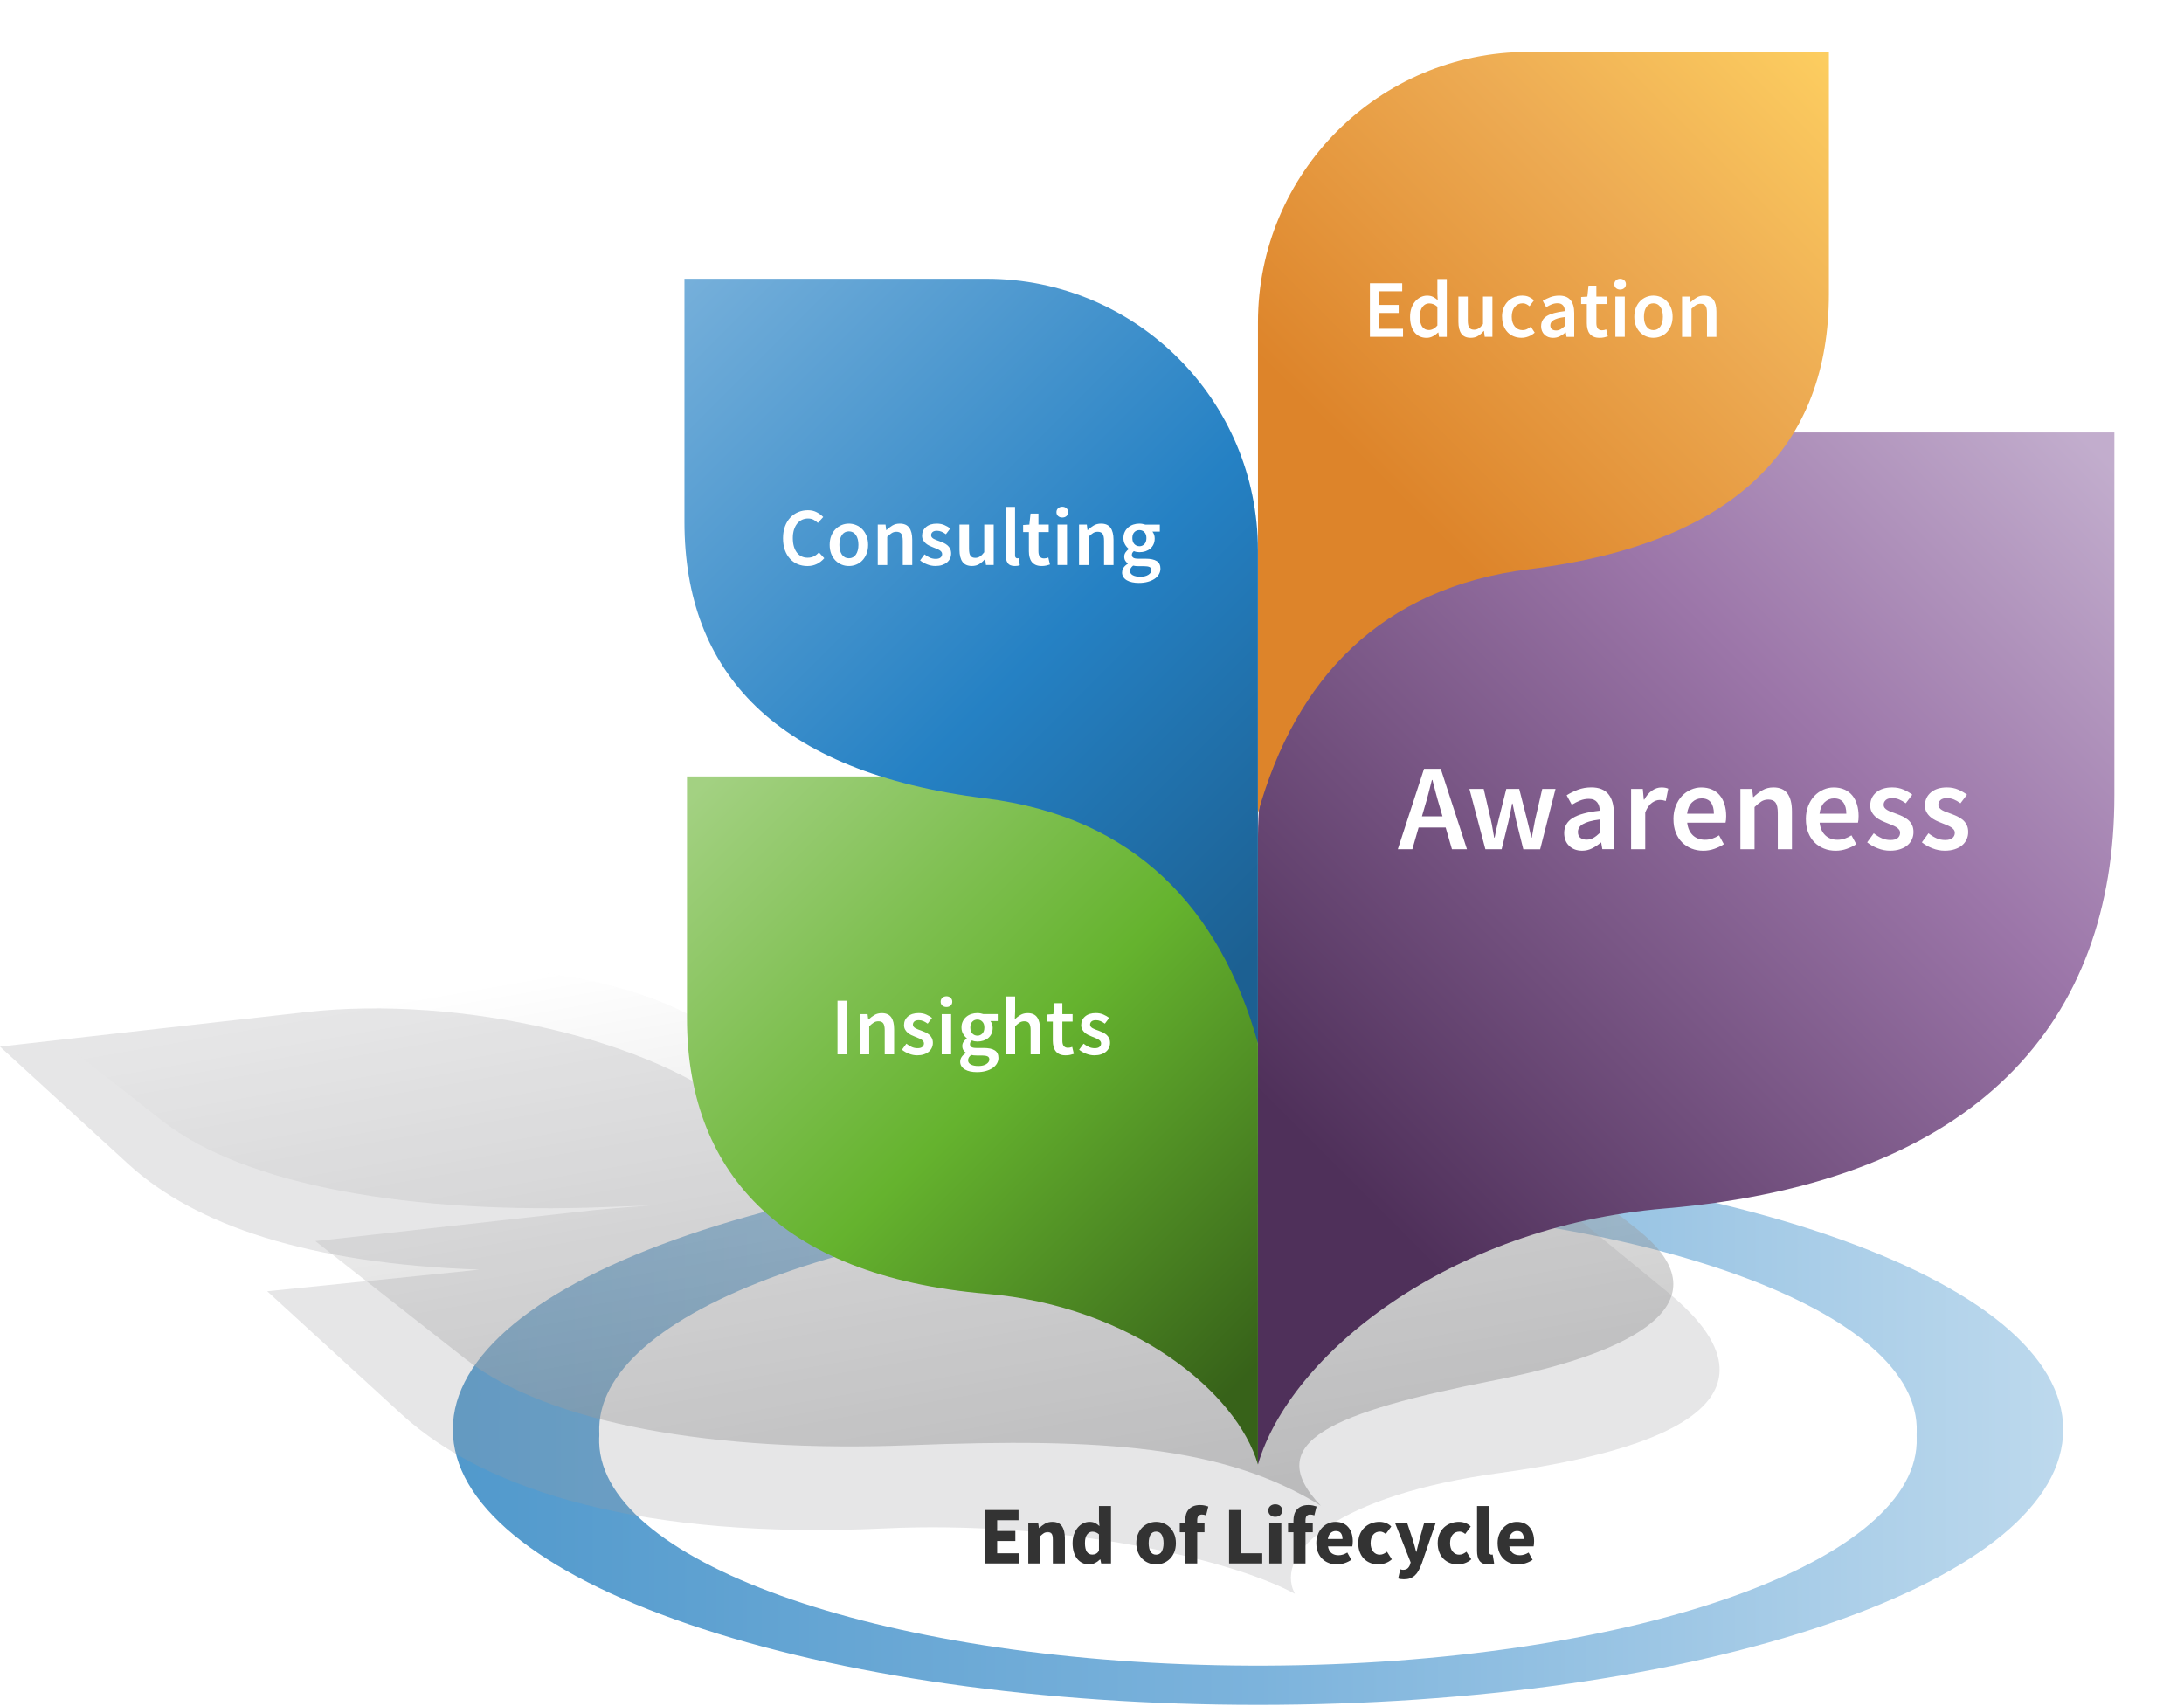 <svg width="800" height="625" viewBox="0 0 800 625" fill="none" xmlns="http://www.w3.org/2000/svg">
<g id="04-end-of-lifecycle-coliquio-solutions-framework-800x625" clip-path="url(#clip0_2_798)">
<rect width="800" height="625" fill="white"/>
<g id="Group">
<g id="cycle">
<path id="Vector" d="M460.79 441.11C461.05 441.11 461.31 441.11 461.57 441.11H461.67C461.89 441.11 462.11 441.11 462.33 441.11H462.54C462.73 441.11 462.92 441.11 463.12 441.11H463.22C526.29 441.32 585.51 449.76 630.4 464.93L630.46 464.95C630.61 465 630.76 465.05 630.92 465.1C631.26 465.22 631.6 465.33 631.94 465.45C632.09 465.5 632.24 465.55 632.39 465.61L632.45 465.63C676.65 480.92 701.29 501.09 702.08 522.57C702.08 522.65 702.08 522.73 702.08 522.82V522.85C702.08 522.91 702.08 522.98 702.08 523.04V523.12C702.08 523.2 702.08 523.27 702.08 523.35V523.38C702.08 523.47 702.08 523.56 702.08 523.65C702.08 523.74 702.08 523.83 702.08 523.92V523.95C702.08 524.03 702.08 524.1 702.08 524.18V524.26C702.08 524.32 702.08 524.39 702.08 524.45V524.48C702.08 524.56 702.08 524.64 702.08 524.72C701.28 546.37 676.26 566.68 631.42 582.02C586.58 597.36 527.21 605.91 463.92 606.19C463.68 606.19 463.45 606.19 463.21 606.19H463.13C462.95 606.19 462.75 606.19 462.57 606.19H462.34C462.12 606.19 461.9 606.19 461.68 606.19H461.58C461.32 606.19 461.06 606.19 460.8 606.19C460.54 606.19 460.28 606.19 460.02 606.19H459.92C459.7 606.19 459.48 606.19 459.26 606.19H459.03C458.85 606.19 458.65 606.19 458.47 606.19H458.39C458.15 606.19 457.92 606.19 457.68 606.19H457.67C394.38 605.92 335 597.36 290.16 582.02C245.16 566.63 220.12 546.22 219.5 524.49V524.46C219.5 524.39 219.5 524.33 219.5 524.26V524.19C219.5 524.11 219.5 524.04 219.5 523.96V523.93C219.5 523.84 219.5 523.75 219.5 523.66C219.5 523.57 219.5 523.48 219.5 523.39V523.36C219.5 523.28 219.5 523.21 219.5 523.13V523.06C219.5 522.99 219.5 522.93 219.5 522.86V522.83C220.12 501.09 245.16 480.69 290.17 465.3C335.18 449.91 394.83 441.34 458.38 441.13H458.48C458.67 441.13 458.86 441.13 459.06 441.13H459.27C459.49 441.13 459.71 441.13 459.93 441.13H460.03C460.29 441.13 460.55 441.13 460.81 441.13M460.81 422.79C382.02 422.79 307.96 433.28 252.25 452.34C196.55 471.39 165.87 496.72 165.87 523.67C165.87 550.62 196.55 575.95 252.25 595C307.96 614.05 382.02 624.54 460.81 624.54C539.6 624.54 613.66 614.05 669.36 595C725.07 575.95 755.75 550.62 755.75 523.67C755.75 496.72 725.07 471.39 669.36 452.34C613.66 433.29 539.59 422.79 460.81 422.79" fill="url(#paint0_linear_2_798)"/>
<g id="Vector_2" filter="url(#filter0_d_2_798)">
<path d="M460.79 441.11C460.53 441.11 460.27 441.11 460.01 441.11H459.91C459.69 441.11 459.47 441.11 459.25 441.11H459.04C458.85 441.11 458.65 441.11 458.46 441.11H458.36C327.02 441.55 220.78 477.89 219.48 522.81V522.84C219.48 522.9 219.48 522.97 219.48 523.04V523.11C219.48 523.18 219.48 523.26 219.48 523.34V523.37C219.48 523.46 219.48 523.55 219.48 523.64C219.48 523.73 219.48 523.82 219.48 523.91V523.94C219.48 524.02 219.48 524.09 219.48 524.17V524.24C219.48 524.3 219.48 524.37 219.48 524.44V524.47C220.78 569.31 326.64 605.6 457.66 606.17H457.67C457.91 606.17 458.14 606.17 458.38 606.17H458.46C458.65 606.17 458.83 606.17 459.02 606.17H459.25C459.47 606.17 459.69 606.17 459.91 606.17H460.01C460.27 606.17 460.53 606.17 460.79 606.17C461.05 606.17 461.31 606.17 461.57 606.17H461.67C461.89 606.17 462.11 606.17 462.33 606.17H462.56C462.76 606.17 462.93 606.17 463.12 606.17H463.2C463.44 606.17 463.67 606.17 463.91 606.17C594.71 605.6 700.41 569.45 702.07 524.71C702.07 524.63 702.07 524.55 702.07 524.46V524.43C702.07 524.36 702.07 524.3 702.07 524.24V524.16C702.07 524.08 702.07 524.01 702.07 523.93V523.9C702.07 523.81 702.07 523.72 702.07 523.63C702.07 523.54 702.07 523.45 702.07 523.36V523.33C702.07 523.25 702.07 523.18 702.07 523.1V523.02C702.07 522.95 702.07 522.89 702.07 522.83V522.8C702.07 522.72 702.07 522.64 702.07 522.56C701.25 500.37 674.83 480.29 632.44 465.62L632.38 465.6C632.23 465.55 632.08 465.5 631.93 465.44C631.59 465.32 631.25 465.21 630.91 465.09C630.76 465.04 630.6 464.99 630.45 464.94L630.39 464.92C587.34 450.37 528.36 441.32 463.21 441.1H463.11C462.92 441.1 462.72 441.1 462.53 441.1H462.32C462.1 441.1 461.88 441.1 461.66 441.1H461.56C461.3 441.1 461.04 441.1 460.78 441.1" fill="white"/>
</g>
</g>
<g id="shadow02" style="mix-blend-mode:multiply" opacity="0.5" filter="url(#filter1_f_2_798)">
<g id="Group_2">
<path id="Vector_3" d="M488.38 362.86L433.45 319.72L336.92 330.45C290.33 335.63 226.08 349.17 265.63 380.23C226.08 349.17 147.55 351.5 100.96 356.67L4.43 367.4L59.36 410.54C89.7 434.37 150.83 444.97 222.09 442.19C227.7 441.97 233.15 441.79 238.44 441.65C228.94 442.22 220.02 443.02 212.03 443.91L115.5 454.64L170.43 497.78C200.77 521.61 261.9 532.21 333.16 529.43C404.32 526.65 448.48 529.67 483.81 551.59C461.47 528.22 487.96 517.36 547.67 505.59C607.46 493.8 629.78 473.92 599.44 450.1L544.51 406.96L447.98 417.69C440 418.58 431.49 419.71 423.09 421.13C427.38 420.21 431.88 419.28 436.59 418.35C496.38 406.56 518.7 386.68 488.36 362.86H488.38Z" fill="url(#paint1_linear_2_798)" fill-opacity="0.8"/>
</g>
</g>
<g id="shadow01" style="mix-blend-mode:multiply" opacity="0.5" filter="url(#filter2_f_2_798)">
<g id="Group_3" style="mix-blend-mode:multiply">
<g id="Vector_4" style="mix-blend-mode:multiply">
<path d="M494.91 378.33L440.47 333.71L320.43 347.25C261.9 353.85 240.15 380.96 271.6 408.2C240.16 380.96 168.54 364.38 111.89 370.78L0 383.4L47.03 426.46C71.52 448.88 113.06 462.9 175.68 465.11L97.89 473.03L147.11 518.1C178.05 546.43 236.02 564.02 324.15 559.89C385.75 557 448.69 570.07 474.3 583.83C466.38 568.52 490.7 547.59 548.81 539.67C634.57 527.99 646.89 502.88 610.96 473.44L553.85 426.64L469.55 435.22C518.23 421.3 523.28 401.59 494.91 378.33V378.33Z" fill="#9B9B9E" fill-opacity="0.5"/>
</g>
</g>
</g>
<g id="insights">
<path id="Vector_5" d="M361.72 284.45C416.43 284.45 460.78 328.8 460.78 383.51V536.49C453.01 509.83 414.4 478.45 361.42 473.96C284.35 467.43 251.64 427.78 251.64 373.07V284.44H361.72V284.45Z" fill="url(#paint2_linear_2_798)"/>
<g id="Group_4">
<path id="Vector_6" d="M306.77 366.6H310.25V386.24H306.77V366.6Z" fill="white"/>
<path id="Vector_7" d="M314.94 371.49H317.79L318.03 373.47H318.15C318.81 372.83 319.53 372.28 320.3 371.82C321.07 371.36 321.97 371.13 322.99 371.13C324.57 371.13 325.72 371.64 326.44 372.65C327.16 373.66 327.52 375.11 327.52 376.99V386.24H324.07V377.44C324.07 376.22 323.89 375.36 323.53 374.86C323.17 374.36 322.58 374.11 321.76 374.11C321.12 374.11 320.55 374.27 320.06 374.58C319.57 374.89 319.01 375.35 318.39 375.95V386.25H314.94V371.51V371.49Z" fill="white"/>
<path id="Vector_8" d="M332.01 382.33C332.67 382.85 333.33 383.26 333.98 383.55C334.63 383.84 335.34 383.99 336.1 383.99C336.9 383.99 337.49 383.83 337.87 383.49C338.25 383.16 338.44 382.73 338.44 382.21C338.44 381.91 338.35 381.64 338.17 381.41C337.99 381.18 337.75 380.97 337.45 380.79C337.15 380.61 336.81 380.44 336.43 380.29C336.05 380.14 335.67 379.98 335.29 379.82C334.81 379.64 334.32 379.43 333.82 379.19C333.32 378.95 332.87 378.66 332.48 378.32C332.09 377.98 331.77 377.58 331.52 377.13C331.27 376.68 331.14 376.14 331.14 375.52C331.14 374.22 331.62 373.16 332.58 372.34C333.54 371.52 334.85 371.11 336.51 371.11C337.53 371.11 338.45 371.29 339.27 371.65C340.09 372.01 340.8 372.42 341.4 372.88L339.81 374.98C339.29 374.6 338.76 374.29 338.23 374.06C337.7 373.83 337.14 373.71 336.56 373.71C335.82 373.71 335.27 373.87 334.92 374.18C334.57 374.49 334.39 374.88 334.39 375.34C334.39 375.64 334.48 375.9 334.65 376.11C334.82 376.32 335.04 376.51 335.33 376.67C335.61 376.83 335.94 376.98 336.31 377.12C336.68 377.26 337.07 377.4 337.47 377.54C337.97 377.72 338.47 377.93 338.97 378.16C339.47 378.39 339.93 378.68 340.34 379.02C340.75 379.36 341.08 379.78 341.33 380.27C341.58 380.76 341.71 381.35 341.71 382.03C341.71 382.67 341.58 383.27 341.33 383.82C341.08 384.37 340.71 384.85 340.23 385.26C339.75 385.67 339.15 386 338.43 386.24C337.71 386.48 336.89 386.6 335.97 386.6C334.95 386.6 333.94 386.4 332.95 386.01C331.96 385.62 331.1 385.13 330.38 384.55L332 382.33H332.01Z" fill="white"/>
<path id="Vector_9" d="M346.69 368.91C346.07 368.91 345.56 368.73 345.16 368.37C344.76 368.01 344.56 367.54 344.56 366.96C344.56 366.38 344.76 365.9 345.16 365.53C345.56 365.16 346.07 364.97 346.69 364.97C347.31 364.97 347.82 365.16 348.22 365.53C348.62 365.9 348.82 366.38 348.82 366.96C348.82 367.54 348.62 368.01 348.22 368.37C347.82 368.73 347.31 368.91 346.69 368.91ZM344.95 371.49H348.4V386.23H344.95V371.49Z" fill="white"/>
<path id="Vector_10" d="M351.72 388.91C351.72 388.29 351.9 387.71 352.26 387.18C352.62 386.65 353.14 386.17 353.82 385.75V385.63C353.44 385.39 353.12 385.07 352.87 384.67C352.62 384.27 352.49 383.77 352.49 383.17C352.49 382.57 352.65 382.06 352.99 381.59C353.32 381.12 353.7 380.73 354.12 380.43V380.31C353.62 379.93 353.17 379.4 352.78 378.73C352.39 378.06 352.19 377.28 352.19 376.4C352.19 375.52 352.35 374.81 352.67 374.15C352.99 373.49 353.42 372.93 353.95 372.48C354.48 372.03 355.1 371.69 355.8 371.46C356.5 371.23 357.24 371.11 358.02 371.11C358.42 371.11 358.81 371.15 359.18 371.22C359.55 371.29 359.89 371.38 360.19 371.48H365.48V374.03H362.78C363.02 374.31 363.22 374.67 363.38 375.1C363.54 375.53 363.62 376.01 363.62 376.53C363.62 377.35 363.47 378.07 363.18 378.69C362.89 379.31 362.49 379.83 361.99 380.25C361.49 380.67 360.9 380.99 360.22 381.21C359.54 381.43 358.81 381.54 358.03 381.54C357.71 381.54 357.38 381.51 357.04 381.45C356.7 381.39 356.36 381.29 356.02 381.15C355.8 381.35 355.62 381.55 355.49 381.75C355.36 381.95 355.3 382.22 355.3 382.56C355.3 382.98 355.47 383.31 355.83 383.55C356.18 383.79 356.81 383.91 357.71 383.91H360.32C362.1 383.91 363.45 384.19 364.36 384.77C365.27 385.34 365.73 386.27 365.73 387.55C365.73 388.27 365.54 388.95 365.17 389.59C364.8 390.23 364.27 390.78 363.59 391.24C362.91 391.7 362.08 392.07 361.11 392.34C360.14 392.61 359.05 392.75 357.85 392.75C356.97 392.75 356.15 392.67 355.4 392.51C354.65 392.35 354 392.11 353.46 391.79C352.92 391.47 352.49 391.07 352.18 390.59C351.87 390.11 351.71 389.55 351.71 388.91H351.72ZM354.6 388.4C354.6 389.06 354.94 389.58 355.61 389.95C356.28 390.32 357.21 390.51 358.39 390.51C359.57 390.51 360.56 390.27 361.29 389.8C362.02 389.33 362.39 388.77 362.39 388.13C362.39 387.55 362.16 387.16 361.71 386.96C361.26 386.76 360.61 386.66 359.77 386.66H357.76C356.96 386.66 356.29 386.59 355.75 386.45C354.99 387.03 354.61 387.68 354.61 388.4H354.6ZM358.02 379.39C358.72 379.39 359.32 379.13 359.82 378.62C360.32 378.11 360.57 377.37 360.57 376.41C360.57 375.45 360.32 374.77 359.83 374.26C359.34 373.75 358.73 373.49 358.01 373.49C357.29 373.49 356.68 373.74 356.18 374.24C355.68 374.74 355.43 375.46 355.43 376.4C355.43 377.34 355.68 378.1 356.18 378.61C356.68 379.12 357.29 379.38 358.01 379.38L358.02 379.39Z" fill="white"/>
<path id="Vector_11" d="M368.39 365.04H371.84V370.51L371.72 373.36C372.34 372.78 373.03 372.26 373.78 371.81C374.53 371.36 375.42 371.13 376.44 371.13C378.02 371.13 379.17 371.64 379.89 372.65C380.61 373.66 380.97 375.11 380.97 376.99V386.24H377.52V377.44C377.52 376.22 377.34 375.36 376.98 374.86C376.62 374.36 376.03 374.11 375.21 374.11C374.57 374.11 374 374.27 373.51 374.58C373.02 374.89 372.46 375.35 371.84 375.95V386.25H368.39V365.05V365.04Z" fill="white"/>
<path id="Vector_12" d="M385.66 374.23H383.56V371.65L385.84 371.5L386.26 367.48H389.14V371.5H392.89V374.23H389.14V381.26C389.14 382.98 389.83 383.84 391.21 383.84C391.47 383.84 391.74 383.81 392.01 383.75C392.28 383.69 392.53 383.61 392.75 383.51L393.35 386.06C392.95 386.2 392.49 386.32 391.98 386.44C391.47 386.55 390.92 386.6 390.34 386.6C389.48 386.6 388.75 386.47 388.16 386.21C387.57 385.95 387.09 385.58 386.72 385.11C386.35 384.64 386.08 384.08 385.91 383.43C385.74 382.78 385.65 382.05 385.65 381.25V374.22L385.66 374.23Z" fill="white"/>
<path id="Vector_13" d="M396.91 382.33C397.57 382.85 398.23 383.26 398.88 383.55C399.53 383.84 400.24 383.99 401 383.99C401.8 383.99 402.39 383.83 402.77 383.49C403.15 383.16 403.34 382.73 403.34 382.21C403.34 381.91 403.25 381.64 403.07 381.41C402.89 381.18 402.65 380.97 402.35 380.79C402.05 380.61 401.71 380.44 401.33 380.29C400.95 380.14 400.57 379.98 400.19 379.82C399.71 379.64 399.22 379.43 398.72 379.19C398.22 378.95 397.77 378.66 397.38 378.32C396.99 377.98 396.67 377.58 396.42 377.13C396.17 376.68 396.04 376.14 396.04 375.52C396.04 374.22 396.52 373.16 397.48 372.34C398.44 371.52 399.75 371.11 401.41 371.11C402.43 371.11 403.35 371.29 404.17 371.65C404.99 372.01 405.7 372.42 406.3 372.88L404.71 374.98C404.19 374.6 403.66 374.29 403.13 374.06C402.6 373.83 402.04 373.71 401.46 373.71C400.72 373.71 400.17 373.87 399.82 374.18C399.47 374.49 399.29 374.88 399.29 375.34C399.29 375.64 399.38 375.9 399.55 376.11C399.72 376.32 399.94 376.51 400.23 376.67C400.51 376.83 400.84 376.98 401.21 377.12C401.58 377.26 401.97 377.4 402.37 377.54C402.87 377.72 403.37 377.93 403.87 378.16C404.37 378.39 404.83 378.68 405.24 379.02C405.65 379.36 405.98 379.78 406.23 380.27C406.48 380.76 406.61 381.35 406.61 382.03C406.61 382.67 406.48 383.27 406.23 383.82C405.98 384.37 405.61 384.85 405.13 385.26C404.65 385.67 404.05 386 403.33 386.24C402.61 386.48 401.79 386.6 400.87 386.6C399.85 386.6 398.84 386.4 397.85 386.01C396.86 385.62 396 385.13 395.28 384.55L396.9 382.33H396.91Z" fill="white"/>
</g>
</g>
<g id="awareness">
<path id="Vector_14" d="M609.38 158.43C527.31 158.43 460.79 224.96 460.79 307.02V536.49C472.45 496.5 530.36 449.43 609.83 442.7C725.44 432.9 774.5 373.44 774.5 291.37V158.43H609.38V158.43Z" fill="url(#paint3_linear_2_798)"/>
<g id="Group_5">
<path id="Vector_15" d="M529.55 303.14H519.64L517.34 311.11H512.02L521.62 281.65H527.75L537.35 311.11H531.85L529.55 303.14V303.14ZM528.38 299.04L527.34 295.44C526.86 293.88 526.4 292.27 525.97 290.62C525.53 288.97 525.11 287.33 524.69 285.71H524.51C524.09 287.36 523.67 289.01 523.25 290.64C522.83 292.28 522.38 293.88 521.9 295.44L520.86 299.04H528.38V299.04Z" fill="white"/>
<path id="Vector_16" d="M538.25 289H543.48L546.14 300.49C546.38 301.54 546.58 302.59 546.75 303.64C546.91 304.69 547.1 305.76 547.31 306.84H547.49C547.7 305.76 547.92 304.69 548.14 303.64C548.37 302.59 548.61 301.54 548.88 300.49L551.76 289H556.49L559.42 300.49C559.69 301.54 559.94 302.59 560.19 303.64C560.43 304.69 560.67 305.76 560.91 306.84H561.09C561.3 305.76 561.5 304.69 561.68 303.64C561.86 302.59 562.06 301.54 562.27 300.49L564.93 289H569.79L564.16 311.12H557.99L555.42 300.8C555.18 299.75 554.95 298.71 554.74 297.67C554.53 296.63 554.3 295.53 554.06 294.36H553.88C553.67 295.53 553.46 296.64 553.25 297.69C553.04 298.74 552.81 299.79 552.57 300.84L550.05 311.11H544.1L538.24 288.99L538.25 289Z" fill="white"/>
<path id="Vector_17" d="M572.96 305.17C572.96 302.8 574 300.97 576.07 299.67C578.14 298.38 581.44 297.48 585.98 296.97C585.98 296.4 585.9 295.85 585.76 295.33C585.61 294.81 585.38 294.34 585.06 293.93C584.74 293.52 584.34 293.21 583.84 292.98C583.35 292.75 582.72 292.64 581.97 292.64C580.86 292.64 579.79 292.85 578.75 293.27C577.71 293.69 576.71 294.2 575.75 294.8L573.86 291.33C575.09 290.55 576.46 289.87 577.98 289.3C579.5 288.73 581.14 288.44 582.91 288.44C585.7 288.44 587.77 289.26 589.13 290.89C590.48 292.53 591.16 294.89 591.16 297.98V311.09H586.93L586.52 308.66H586.38C585.39 309.5 584.33 310.21 583.2 310.78C582.07 311.35 580.85 311.64 579.53 311.64C577.58 311.64 575.99 311.05 574.78 309.86C573.56 308.67 572.96 307.11 572.96 305.15V305.17ZM578 304.76C578 305.75 578.29 306.47 578.88 306.92C579.47 307.37 580.22 307.6 581.15 307.6C582.08 307.6 582.88 307.39 583.63 306.97C584.38 306.55 585.16 305.95 585.97 305.17V300.21C584.47 300.39 583.21 300.63 582.19 300.93C581.17 301.23 580.35 301.57 579.74 301.94C579.12 302.32 578.68 302.74 578.41 303.22C578.14 303.7 578 304.21 578 304.75V304.76Z" fill="white"/>
<path id="Vector_18" d="M597.48 289H601.76L602.12 292.92H602.3C603.08 291.48 604.03 290.37 605.14 289.61C606.25 288.84 607.39 288.46 608.56 288.46C609.61 288.46 610.45 288.61 611.08 288.91L610.18 293.41C609.79 293.29 609.43 293.2 609.1 293.14C608.77 293.08 608.36 293.05 607.88 293.05C607.01 293.05 606.09 293.39 605.13 294.06C604.17 294.74 603.34 295.91 602.65 297.6V311.11H597.47V288.99L597.48 289Z" fill="white"/>
<path id="Vector_19" d="M612.98 300.08C612.98 298.28 613.27 296.66 613.84 295.22C614.41 293.78 615.17 292.56 616.11 291.57C617.06 290.58 618.14 289.81 619.38 289.27C620.61 288.73 621.87 288.46 623.16 288.46C624.66 288.46 625.98 288.72 627.12 289.23C628.26 289.74 629.22 290.46 629.98 291.39C630.75 292.32 631.32 293.43 631.71 294.72C632.1 296.01 632.3 297.42 632.3 298.95C632.3 299.97 632.22 300.78 632.07 301.38H618.02C618.26 303.39 618.96 304.94 620.11 306.02C621.27 307.1 622.75 307.64 624.55 307.64C625.51 307.64 626.4 307.5 627.23 307.21C628.06 306.92 628.87 306.53 629.69 306.02L631.45 309.26C630.4 309.95 629.23 310.52 627.94 310.97C626.65 311.42 625.3 311.65 623.89 311.65C622.36 311.65 620.93 311.39 619.61 310.86C618.29 310.33 617.13 309.58 616.14 308.59C615.15 307.6 614.38 306.39 613.82 304.96C613.26 303.53 612.99 301.9 612.99 300.07L612.98 300.08ZM627.8 298.1C627.8 296.33 627.43 294.95 626.7 293.96C625.97 292.97 624.83 292.47 623.3 292.47C621.98 292.47 620.82 292.94 619.83 293.89C618.84 294.84 618.22 296.24 617.98 298.1H627.8Z" fill="white"/>
<path id="Vector_20" d="M637.52 289H641.8L642.16 291.97H642.34C643.33 291.01 644.4 290.18 645.56 289.49C646.72 288.8 648.06 288.45 649.59 288.45C651.96 288.45 653.69 289.21 654.77 290.72C655.85 292.24 656.39 294.41 656.39 297.23V311.1H651.21V297.9C651.21 296.07 650.94 294.78 650.4 294.03C649.86 293.28 648.97 292.9 647.74 292.9C646.78 292.9 645.93 293.13 645.19 293.6C644.45 294.07 643.62 294.75 642.69 295.65V311.1H637.51V288.98L637.52 289Z" fill="white"/>
<path id="Vector_21" d="M661.49 300.08C661.49 298.28 661.78 296.66 662.35 295.22C662.92 293.78 663.68 292.56 664.62 291.57C665.57 290.58 666.65 289.81 667.89 289.27C669.12 288.73 670.38 288.46 671.67 288.46C673.17 288.46 674.49 288.72 675.63 289.23C676.77 289.74 677.73 290.46 678.49 291.39C679.26 292.32 679.83 293.43 680.22 294.72C680.61 296.01 680.81 297.42 680.81 298.95C680.81 299.97 680.73 300.78 680.58 301.38H666.53C666.77 303.39 667.47 304.94 668.62 306.02C669.78 307.1 671.26 307.64 673.06 307.64C674.02 307.64 674.91 307.5 675.74 307.21C676.57 306.92 677.38 306.53 678.2 306.02L679.96 309.26C678.91 309.95 677.74 310.52 676.45 310.97C675.16 311.42 673.81 311.65 672.4 311.65C670.87 311.65 669.44 311.39 668.12 310.86C666.8 310.33 665.64 309.58 664.65 308.59C663.66 307.6 662.89 306.39 662.33 304.96C661.77 303.53 661.5 301.9 661.5 300.07L661.49 300.08ZM676.31 298.1C676.31 296.33 675.94 294.95 675.21 293.96C674.48 292.97 673.34 292.47 671.81 292.47C670.49 292.47 669.33 292.94 668.34 293.89C667.35 294.84 666.73 296.24 666.49 298.1H676.31Z" fill="white"/>
<path id="Vector_22" d="M686.36 305.26C687.35 306.04 688.33 306.65 689.31 307.08C690.29 307.52 691.34 307.73 692.49 307.73C693.69 307.73 694.58 307.48 695.15 306.99C695.72 306.49 696.01 305.86 696.01 305.08C696.01 304.63 695.87 304.23 695.6 303.89C695.33 303.55 694.97 303.24 694.52 302.97C694.07 302.7 693.56 302.45 692.99 302.23C692.42 302 691.85 301.77 691.28 301.53C690.56 301.26 689.82 300.94 689.07 300.58C688.32 300.22 687.65 299.78 687.07 299.27C686.48 298.76 686 298.17 685.63 297.49C685.25 296.81 685.07 296.01 685.07 295.08C685.07 293.13 685.79 291.54 687.23 290.3C688.67 289.07 690.64 288.45 693.13 288.45C694.66 288.45 696.04 288.72 697.27 289.26C698.5 289.8 699.57 290.42 700.47 291.11L698.08 294.26C697.3 293.69 696.51 293.23 695.72 292.89C694.92 292.55 694.09 292.37 693.22 292.37C692.11 292.37 691.29 292.6 690.77 293.07C690.24 293.54 689.98 294.11 689.98 294.8C689.98 295.25 690.11 295.63 690.36 295.95C690.61 296.26 690.95 296.54 691.37 296.78C691.79 297.02 692.28 297.25 692.83 297.46C693.39 297.67 693.96 297.88 694.56 298.09C695.31 298.36 696.06 298.67 696.81 299.01C697.56 299.36 698.24 299.78 698.86 300.29C699.48 300.8 699.97 301.42 700.35 302.16C700.73 302.9 700.91 303.78 700.91 304.8C700.91 305.76 700.72 306.65 700.35 307.48C699.97 308.31 699.43 309.03 698.71 309.64C697.99 310.26 697.09 310.74 696.01 311.1C694.93 311.46 693.7 311.64 692.32 311.64C690.79 311.64 689.28 311.35 687.79 310.76C686.3 310.17 685.02 309.45 683.94 308.58L686.37 305.25L686.36 305.26Z" fill="white"/>
<path id="Vector_23" d="M706.4 305.26C707.39 306.04 708.37 306.65 709.35 307.08C710.33 307.52 711.38 307.73 712.53 307.73C713.73 307.73 714.62 307.48 715.19 306.99C715.76 306.49 716.05 305.86 716.05 305.08C716.05 304.63 715.91 304.23 715.64 303.89C715.37 303.55 715.01 303.24 714.56 302.97C714.11 302.7 713.6 302.45 713.03 302.23C712.46 302 711.89 301.77 711.32 301.53C710.6 301.26 709.86 300.94 709.11 300.58C708.36 300.22 707.69 299.78 707.11 299.27C706.52 298.76 706.04 298.17 705.67 297.49C705.29 296.81 705.11 296.01 705.11 295.08C705.11 293.13 705.83 291.54 707.27 290.3C708.71 289.07 710.68 288.45 713.17 288.45C714.7 288.45 716.08 288.72 717.31 289.26C718.54 289.8 719.61 290.42 720.51 291.11L718.12 294.26C717.34 293.69 716.55 293.23 715.76 292.89C714.96 292.55 714.13 292.37 713.26 292.37C712.15 292.37 711.33 292.6 710.81 293.07C710.28 293.54 710.02 294.11 710.02 294.8C710.02 295.25 710.15 295.63 710.4 295.95C710.65 296.26 710.99 296.54 711.41 296.78C711.83 297.02 712.32 297.25 712.87 297.46C713.43 297.67 714 297.88 714.6 298.09C715.35 298.36 716.1 298.67 716.85 299.01C717.6 299.36 718.28 299.78 718.9 300.29C719.52 300.8 720.01 301.42 720.39 302.16C720.77 302.9 720.95 303.78 720.95 304.8C720.95 305.76 720.76 306.65 720.39 307.48C720.01 308.31 719.47 309.03 718.75 309.64C718.03 310.26 717.13 310.74 716.05 311.1C714.97 311.46 713.74 311.64 712.36 311.64C710.83 311.64 709.32 311.35 707.83 310.76C706.34 310.17 705.06 309.45 703.98 308.58L706.41 305.25L706.4 305.26Z" fill="white"/>
</g>
</g>
<g id="consulting">
<path id="Vector_24" d="M361.28 102.12C416.23 102.12 460.78 146.67 460.78 201.62V382.21C446.96 332.76 415.55 299.24 360.98 292.47C283.87 282.91 250.71 246.09 250.71 191.13V102.12H361.28Z" fill="url(#paint4_linear_2_798)"/>
<path id="Vector_25" d="M286.82 197.18C286.82 195.57 287.06 194.13 287.53 192.85C288 191.57 288.65 190.49 289.48 189.61C290.3 188.73 291.27 188.05 292.38 187.59C293.49 187.13 294.67 186.9 295.94 186.9C297.21 186.9 298.23 187.15 299.18 187.65C300.14 188.15 300.92 188.74 301.55 189.4L299.59 191.57C299.09 191.07 298.55 190.67 297.98 190.38C297.41 190.09 296.74 189.94 295.97 189.94C295.15 189.94 294.4 190.11 293.72 190.44C293.05 190.77 292.46 191.24 291.97 191.86C291.48 192.47 291.1 193.22 290.82 194.11C290.55 195 290.41 195.99 290.41 197.1C290.41 199.35 290.9 201.12 291.87 202.39C292.85 203.67 294.17 204.31 295.84 204.31C296.72 204.31 297.49 204.14 298.15 203.8C298.8 203.46 299.41 202.98 299.97 202.35L301.93 204.49C301.13 205.42 300.21 206.12 299.19 206.62C298.16 207.11 297.03 207.36 295.78 207.36C294.53 207.36 293.34 207.14 292.25 206.7C291.16 206.26 290.22 205.6 289.41 204.74C288.61 203.88 287.97 202.81 287.51 201.54C287.05 200.27 286.82 198.83 286.82 197.2V197.18Z" fill="white"/>
<path id="Vector_26" d="M303.91 199.6C303.91 198.37 304.1 197.28 304.48 196.31C304.86 195.34 305.38 194.53 306.03 193.87C306.68 193.21 307.43 192.7 308.28 192.35C309.12 192 310.01 191.82 310.93 191.82C311.85 191.82 312.74 192 313.6 192.35C314.45 192.7 315.2 193.21 315.85 193.87C316.49 194.53 317.01 195.35 317.4 196.31C317.79 197.28 317.99 198.37 317.99 199.6C317.99 200.83 317.79 201.92 317.4 202.89C317.01 203.86 316.49 204.67 315.85 205.33C315.21 205.99 314.46 206.5 313.6 206.84C312.75 207.18 311.86 207.35 310.93 207.35C310 207.35 309.12 207.18 308.28 206.84C307.44 206.5 306.69 206 306.03 205.33C305.38 204.67 304.86 203.85 304.48 202.89C304.1 201.92 303.91 200.83 303.91 199.6ZM307.47 199.6C307.47 201.09 307.78 202.28 308.39 203.17C309 204.06 309.85 204.51 310.94 204.51C312.03 204.51 312.88 204.06 313.5 203.17C314.12 202.28 314.44 201.08 314.44 199.6C314.44 198.12 314.13 196.89 313.5 196C312.88 195.11 312.02 194.66 310.94 194.66C309.86 194.66 309 195.11 308.39 196C307.78 196.9 307.47 198.1 307.47 199.6Z" fill="white"/>
<path id="Vector_27" d="M321.5 192.18H324.37L324.61 194.17H324.73C325.39 193.53 326.11 192.97 326.89 192.51C327.66 192.05 328.56 191.82 329.59 191.82C331.18 191.82 332.34 192.33 333.06 193.34C333.78 194.36 334.15 195.81 334.15 197.7V206.99H330.68V198.15C330.68 196.92 330.5 196.06 330.14 195.56C329.78 195.06 329.18 194.81 328.36 194.81C327.72 194.81 327.15 194.97 326.66 195.28C326.17 195.59 325.61 196.05 324.99 196.65V207H321.52V192.19L321.5 192.18Z" fill="white"/>
<path id="Vector_28" d="M338.64 203.07C339.3 203.59 339.96 204 340.62 204.29C341.27 204.58 341.98 204.73 342.75 204.73C343.55 204.73 344.15 204.56 344.53 204.23C344.91 203.9 345.1 203.47 345.1 202.95C345.1 202.65 345.01 202.38 344.83 202.15C344.65 201.92 344.41 201.71 344.11 201.53C343.81 201.35 343.47 201.18 343.08 201.03C342.7 200.88 342.32 200.72 341.93 200.56C341.45 200.38 340.95 200.17 340.45 199.93C339.95 199.69 339.5 199.4 339.11 199.06C338.72 198.72 338.4 198.32 338.14 197.87C337.89 197.42 337.76 196.88 337.76 196.26C337.76 194.95 338.24 193.89 339.21 193.06C340.18 192.24 341.49 191.82 343.16 191.82C344.19 191.82 345.11 192 345.94 192.36C346.76 192.72 347.48 193.13 348.08 193.6L346.48 195.71C345.96 195.33 345.43 195.02 344.9 194.79C344.37 194.56 343.81 194.44 343.23 194.44C342.49 194.44 341.94 194.6 341.59 194.91C341.24 195.22 341.06 195.61 341.06 196.07C341.06 196.37 341.15 196.63 341.32 196.84C341.49 197.05 341.72 197.24 342 197.4C342.28 197.56 342.61 197.71 342.98 197.85C343.35 197.99 343.74 198.13 344.14 198.27C344.64 198.45 345.15 198.66 345.65 198.89C346.15 199.12 346.61 199.41 347.02 199.75C347.43 200.09 347.76 200.51 348.02 201C348.27 201.49 348.4 202.08 348.4 202.76C348.4 203.4 348.27 204 348.02 204.55C347.77 205.1 347.4 205.59 346.92 206C346.44 206.41 345.83 206.74 345.11 206.98C344.39 207.22 343.56 207.34 342.64 207.34C341.61 207.34 340.6 207.14 339.61 206.75C338.61 206.36 337.76 205.87 337.03 205.29L338.66 203.06L338.64 203.07Z" fill="white"/>
<path id="Vector_29" d="M351.48 192.18H354.95V201.02C354.95 202.25 355.13 203.11 355.49 203.61C355.85 204.11 356.44 204.36 357.24 204.36C357.88 204.36 358.45 204.2 358.94 203.88C359.43 203.56 359.96 203.04 360.52 202.31V192.17H363.99V206.98H361.15L360.88 204.81H360.79C360.15 205.57 359.45 206.19 358.69 206.65C357.94 207.11 357.05 207.34 356.02 207.34C354.43 207.34 353.28 206.83 352.55 205.82C351.83 204.8 351.46 203.35 351.46 201.46V192.17L351.48 192.18Z" fill="white"/>
<path id="Vector_30" d="M368.34 185.69H371.81V203.37C371.81 203.79 371.89 204.09 372.05 204.26C372.21 204.43 372.38 204.52 372.56 204.52H372.79C372.86 204.52 372.97 204.5 373.11 204.46L373.56 207.05C373.1 207.25 372.48 207.35 371.72 207.35C370.47 207.35 369.6 206.98 369.1 206.23C368.6 205.49 368.35 204.47 368.35 203.18V185.68L368.34 185.69Z" fill="white"/>
<path id="Vector_31" d="M376.88 194.92H374.77V192.33L377.06 192.18L377.48 188.14H380.38V192.18H384.15V194.92H380.38V201.98C380.38 203.71 381.07 204.57 382.46 204.57C382.72 204.57 382.99 204.54 383.26 204.48C383.53 204.42 383.78 204.34 384 204.24L384.6 206.8C384.2 206.94 383.74 207.07 383.23 207.18C382.72 207.29 382.17 207.35 381.59 207.35C380.72 207.35 380 207.22 379.4 206.96C378.81 206.7 378.32 206.33 377.95 205.86C377.58 205.39 377.31 204.82 377.14 204.17C376.97 203.52 376.88 202.79 376.88 201.98V194.92V194.92Z" fill="white"/>
<path id="Vector_32" d="M389.12 189.58C388.5 189.58 387.98 189.4 387.58 189.04C387.18 188.68 386.98 188.21 386.98 187.62C386.98 187.03 387.18 186.56 387.58 186.19C387.98 185.82 388.49 185.63 389.12 185.63C389.75 185.63 390.26 185.82 390.66 186.19C391.06 186.56 391.26 187.04 391.26 187.62C391.26 188.2 391.06 188.68 390.66 189.04C390.26 189.4 389.74 189.58 389.12 189.58ZM387.37 192.17H390.84V206.98H387.37V192.17Z" fill="white"/>
<path id="Vector_33" d="M395.23 192.18H398.1L398.34 194.17H398.46C399.12 193.53 399.84 192.97 400.62 192.51C401.39 192.05 402.29 191.82 403.32 191.82C404.91 191.82 406.07 192.33 406.79 193.34C407.51 194.36 407.88 195.81 407.88 197.7V206.99H404.41V198.15C404.41 196.92 404.23 196.06 403.87 195.56C403.51 195.06 402.91 194.81 402.09 194.81C401.45 194.81 400.88 194.97 400.39 195.28C399.9 195.59 399.34 196.05 398.72 196.65V207H395.25V192.19L395.23 192.18Z" fill="white"/>
<path id="Vector_34" d="M411.03 209.67C411.03 209.05 411.21 208.47 411.57 207.94C411.93 207.41 412.45 206.93 413.14 206.51V206.39C412.76 206.15 412.44 205.83 412.19 205.42C411.94 205.02 411.81 204.52 411.81 203.91C411.81 203.3 411.98 202.8 412.31 202.33C412.64 201.86 413.02 201.47 413.44 201.17V201.05C412.94 200.67 412.49 200.14 412.1 199.47C411.71 198.8 411.51 198.02 411.51 197.13C411.51 196.24 411.67 195.53 411.99 194.87C412.31 194.21 412.74 193.65 413.27 193.2C413.8 192.75 414.42 192.41 415.13 192.17C415.83 191.94 416.58 191.82 417.36 191.82C417.76 191.82 418.15 191.86 418.52 191.93C418.89 192 419.23 192.09 419.53 192.19H424.84V194.75H422.13C422.37 195.03 422.57 195.39 422.73 195.82C422.89 196.25 422.97 196.73 422.97 197.25C422.97 198.07 422.82 198.8 422.53 199.42C422.24 200.04 421.84 200.57 421.34 200.99C420.84 201.41 420.24 201.73 419.56 201.96C418.88 202.18 418.14 202.29 417.36 202.29C417.04 202.29 416.71 202.26 416.36 202.2C416.02 202.14 415.68 202.04 415.33 201.9C415.11 202.1 414.93 202.3 414.8 202.5C414.67 202.7 414.6 202.97 414.6 203.31C414.6 203.73 414.78 204.06 415.13 204.31C415.48 204.55 416.11 204.67 417.02 204.67H419.64C421.43 204.67 422.78 204.96 423.7 205.53C424.61 206.1 425.07 207.03 425.07 208.32C425.07 209.04 424.88 209.73 424.51 210.37C424.14 211.01 423.61 211.57 422.93 212.03C422.25 212.49 421.42 212.86 420.44 213.13C419.46 213.4 418.37 213.54 417.17 213.54C416.28 213.54 415.47 213.46 414.71 213.3C413.96 213.14 413.31 212.9 412.76 212.58C412.22 212.26 411.79 211.86 411.48 211.37C411.17 210.89 411.01 210.32 411.01 209.68L411.03 209.67ZM413.93 209.16C413.93 209.82 414.27 210.34 414.94 210.71C415.61 211.08 416.54 211.27 417.73 211.27C418.92 211.27 419.91 211.03 420.64 210.56C421.37 210.09 421.74 209.53 421.74 208.89C421.74 208.31 421.51 207.91 421.06 207.71C420.61 207.51 419.96 207.41 419.11 207.41H417.09C416.29 207.41 415.61 207.34 415.07 207.2C414.31 207.78 413.92 208.44 413.92 209.16H413.93ZM417.37 200.11C418.07 200.11 418.68 199.85 419.18 199.34C419.68 198.83 419.93 198.09 419.93 197.12C419.93 196.15 419.68 195.48 419.19 194.96C418.7 194.45 418.09 194.19 417.37 194.19C416.65 194.19 416.03 194.44 415.53 194.94C415.03 195.44 414.78 196.17 414.78 197.11C414.78 198.05 415.03 198.81 415.53 199.33C416.03 199.84 416.65 200.1 417.37 200.1V200.11Z" fill="white"/>
</g>
<g id="education">
<path id="Vector_35" d="M559.85 19C505.14 19 460.79 63.35 460.79 118.06V297.85C474.55 248.62 505.82 215.25 560.15 208.51C636.91 198.99 669.93 162.33 669.93 107.62V19H559.85V19Z" fill="url(#paint5_linear_2_798)"/>
<g id="Group_6">
<path id="Vector_36" d="M501.8 103.76H513.63V106.7H505.28V111.71H512.34V114.65H505.28V120.45H513.93V123.39H501.8V103.75V103.76Z" fill="white"/>
<path id="Vector_37" d="M516.51 116.04C516.51 114.84 516.68 113.76 517.03 112.8C517.38 111.84 517.85 111.03 518.43 110.37C519.01 109.71 519.68 109.2 520.43 108.84C521.18 108.48 521.96 108.3 522.76 108.3C523.6 108.3 524.31 108.45 524.89 108.74C525.47 109.03 526.05 109.43 526.63 109.93L526.51 107.56V102.21H529.96V123.41H527.11L526.87 121.82H526.75C526.21 122.36 525.58 122.82 524.86 123.2C524.14 123.58 523.38 123.77 522.58 123.77C520.72 123.77 519.24 123.09 518.15 121.74C517.06 120.39 516.51 118.49 516.51 116.05V116.04ZM520.08 116.01C520.08 117.61 520.36 118.83 520.94 119.66C521.52 120.49 522.34 120.91 523.42 120.91C524.5 120.91 525.55 120.36 526.51 119.26V112.38C525.99 111.92 525.48 111.6 524.99 111.42C524.5 111.24 524 111.15 523.5 111.15C522.54 111.15 521.73 111.57 521.07 112.41C520.41 113.25 520.08 114.45 520.08 116.01V116.01Z" fill="white"/>
<path id="Vector_38" d="M534.21 108.66H537.66V117.46C537.66 118.68 537.84 119.54 538.2 120.04C538.56 120.54 539.14 120.79 539.94 120.79C540.58 120.79 541.15 120.63 541.64 120.31C542.13 119.99 542.66 119.47 543.22 118.75V108.66H546.67V123.4H543.85L543.58 121.24H543.49C542.85 122 542.15 122.61 541.4 123.07C540.65 123.53 539.76 123.76 538.74 123.76C537.16 123.76 536.01 123.25 535.29 122.24C534.57 121.23 534.21 119.78 534.21 117.9V108.65V108.66Z" fill="white"/>
<path id="Vector_39" d="M550.19 116.04C550.19 114.82 550.39 113.73 550.79 112.77C551.19 111.81 551.73 111 552.41 110.34C553.09 109.68 553.88 109.17 554.77 108.82C555.66 108.47 556.6 108.29 557.58 108.29C558.56 108.29 559.38 108.45 560.09 108.79C560.8 109.13 561.41 109.53 561.91 110.01L560.26 112.2C559.86 111.86 559.46 111.59 559.06 111.4C558.66 111.21 558.23 111.11 557.77 111.11C556.57 111.11 555.6 111.56 554.86 112.45C554.12 113.34 553.75 114.54 553.75 116.04C553.75 117.54 554.12 118.71 554.85 119.6C555.58 120.49 556.53 120.94 557.69 120.94C558.29 120.94 558.85 120.81 559.36 120.56C559.87 120.31 560.33 120.01 560.73 119.67L562.17 121.86C561.47 122.48 560.7 122.95 559.86 123.27C559.02 123.59 558.18 123.75 557.34 123.75C556.34 123.75 555.4 123.58 554.53 123.24C553.66 122.9 552.9 122.4 552.26 121.74C551.62 121.08 551.12 120.27 550.76 119.31C550.4 118.35 550.22 117.26 550.22 116.04H550.19Z" fill="white"/>
<path id="Vector_40" d="M564.52 119.44C564.52 117.86 565.21 116.64 566.59 115.78C567.97 114.92 570.17 114.32 573.2 113.98C573.2 113.6 573.15 113.23 573.05 112.88C572.95 112.53 572.79 112.22 572.58 111.95C572.37 111.68 572.1 111.47 571.77 111.32C571.44 111.17 571.02 111.09 570.52 111.09C569.78 111.09 569.06 111.23 568.37 111.51C567.68 111.79 567.01 112.13 566.37 112.53L565.11 110.22C565.93 109.7 566.85 109.25 567.86 108.87C568.87 108.49 569.97 108.3 571.15 108.3C573.01 108.3 574.39 108.85 575.29 109.94C576.19 111.03 576.64 112.61 576.64 114.67V123.41H573.82L573.55 121.79H573.46C572.8 122.35 572.09 122.82 571.34 123.2C570.59 123.58 569.77 123.77 568.89 123.77C567.59 123.77 566.53 123.38 565.72 122.58C564.91 121.79 564.5 120.74 564.5 119.44H564.52ZM567.88 119.17C567.88 119.83 568.08 120.31 568.47 120.61C568.86 120.91 569.37 121.06 569.99 121.06C570.61 121.06 571.14 120.92 571.64 120.64C572.14 120.36 572.66 119.96 573.2 119.44V116.14C572.2 116.26 571.36 116.42 570.68 116.62C570 116.82 569.45 117.05 569.04 117.3C568.63 117.55 568.34 117.84 568.15 118.16C567.97 118.48 567.88 118.82 567.88 119.18V119.17Z" fill="white"/>
<path id="Vector_41" d="M581.27 111.39H579.17V108.81L581.45 108.66L581.87 104.64H584.75V108.66H588.5V111.39H584.75V118.42C584.75 120.14 585.44 121 586.82 121C587.08 121 587.34 120.97 587.61 120.91C587.88 120.85 588.13 120.77 588.35 120.67L588.95 123.22C588.55 123.36 588.09 123.48 587.58 123.6C587.07 123.71 586.52 123.76 585.94 123.76C585.08 123.76 584.35 123.63 583.76 123.37C583.17 123.11 582.69 122.74 582.32 122.27C581.95 121.8 581.68 121.24 581.51 120.59C581.34 119.94 581.25 119.21 581.25 118.41V111.38L581.27 111.39Z" fill="white"/>
<path id="Vector_42" d="M593.45 106.07C592.83 106.07 592.32 105.89 591.92 105.53C591.52 105.17 591.32 104.7 591.32 104.12C591.32 103.54 591.52 103.06 591.92 102.69C592.32 102.32 592.83 102.13 593.45 102.13C594.07 102.13 594.58 102.32 594.98 102.69C595.38 103.06 595.58 103.54 595.58 104.12C595.58 104.7 595.38 105.17 594.98 105.53C594.58 105.89 594.07 106.07 593.45 106.07ZM591.71 108.65H595.16V123.39H591.71V108.65Z" fill="white"/>
<path id="Vector_43" d="M598.64 116.04C598.64 114.82 598.83 113.73 599.21 112.77C599.59 111.81 600.11 111 600.76 110.34C601.41 109.68 602.16 109.17 603 108.82C603.84 108.47 604.72 108.29 605.64 108.29C606.56 108.29 607.45 108.47 608.3 108.82C609.15 109.17 609.9 109.68 610.54 110.34C611.18 111 611.7 111.81 612.09 112.77C612.48 113.73 612.68 114.82 612.68 116.04C612.68 117.26 612.48 118.35 612.09 119.31C611.7 120.27 611.18 121.08 610.54 121.74C609.9 122.4 609.15 122.9 608.3 123.24C607.45 123.58 606.56 123.75 605.64 123.75C604.72 123.75 603.84 123.58 603 123.24C602.16 122.9 601.41 122.4 600.76 121.74C600.11 121.08 599.59 120.27 599.21 119.31C598.83 118.35 598.64 117.26 598.64 116.04ZM602.18 116.04C602.18 117.52 602.48 118.71 603.1 119.6C603.71 120.49 604.56 120.94 605.64 120.94C606.72 120.94 607.57 120.49 608.19 119.6C608.81 118.71 609.12 117.52 609.12 116.04C609.12 114.56 608.81 113.34 608.19 112.45C607.57 111.56 606.72 111.11 605.64 111.11C604.56 111.11 603.71 111.56 603.1 112.45C602.49 113.34 602.18 114.54 602.18 116.04Z" fill="white"/>
<path id="Vector_44" d="M616.14 108.66H618.99L619.23 110.64H619.35C620.01 110 620.73 109.45 621.5 108.99C622.27 108.53 623.17 108.3 624.19 108.3C625.77 108.3 626.92 108.81 627.64 109.82C628.36 110.83 628.72 112.28 628.72 114.16V123.41H625.27V114.61C625.27 113.39 625.09 112.53 624.73 112.03C624.37 111.53 623.78 111.28 622.96 111.28C622.32 111.28 621.75 111.44 621.26 111.75C620.77 112.06 620.21 112.52 619.59 113.12V123.42H616.14V108.68V108.66Z" fill="white"/>
</g>
</g>
<g id="end-of-lifecycle">
<path id="Vector_45" d="M360.85 553.17H373.09V556.89H365.26V560.82H371.92V564.51H365.26V569.01H373.39V572.73H360.85V553.17V553.17Z" fill="#333333"/>
<path id="Vector_46" d="M376.67 557.85H380.27L380.57 559.74H380.69C381.33 559.14 382.03 558.62 382.79 558.16C383.55 557.71 384.44 557.49 385.46 557.49C387.08 557.49 388.25 558.02 388.98 559.08C389.71 560.14 390.07 561.61 390.07 563.49V572.73H385.66V564.06C385.66 562.98 385.51 562.24 385.22 561.84C384.93 561.44 384.47 561.24 383.83 561.24C383.27 561.24 382.79 561.36 382.39 561.62C381.99 561.87 381.55 562.23 381.07 562.69V572.74H376.66V557.86L376.67 557.85Z" fill="#333333"/>
<path id="Vector_47" d="M392.89 565.29C392.89 564.07 393.06 562.98 393.42 562.02C393.77 561.06 394.23 560.25 394.8 559.57C395.37 558.9 396.03 558.39 396.78 558.03C397.53 557.67 398.29 557.49 399.07 557.49C399.91 557.49 400.6 557.63 401.14 557.91C401.68 558.19 402.21 558.57 402.73 559.05L402.55 556.77V551.7H406.96V572.73H403.36L403.06 571.26H402.94C402.42 571.78 401.81 572.22 401.11 572.56C400.41 572.91 399.7 573.09 398.98 573.09C398.06 573.09 397.23 572.91 396.48 572.55C395.73 572.19 395.09 571.67 394.56 571.01C394.03 570.35 393.62 569.52 393.33 568.56C393.04 567.6 392.89 566.51 392.89 565.29V565.29ZM397.42 565.23C397.42 566.71 397.66 567.79 398.13 568.47C398.6 569.15 399.26 569.49 400.13 569.49C400.61 569.49 401.05 569.39 401.43 569.19C401.82 568.99 402.2 568.64 402.55 568.14V562.05C402.15 561.69 401.74 561.44 401.32 561.3C400.9 561.16 400.49 561.09 400.09 561.09C399.39 561.09 398.77 561.42 398.23 562.09C397.69 562.76 397.42 563.8 397.42 565.22V565.23Z" fill="#333333"/>
<path id="Vector_48" d="M416.23 565.29C416.23 564.05 416.43 562.95 416.83 561.98C417.23 561.01 417.76 560.19 418.43 559.53C419.1 558.87 419.87 558.36 420.76 558.02C421.64 557.67 422.55 557.49 423.49 557.49C424.43 557.49 425.34 557.67 426.21 558.02C427.08 558.37 427.85 558.87 428.52 559.53C429.19 560.19 429.73 561.01 430.13 561.98C430.53 562.95 430.73 564.06 430.73 565.29C430.73 566.52 430.53 567.64 430.13 568.61C429.73 569.58 429.19 570.4 428.52 571.06C427.85 571.72 427.08 572.23 426.21 572.57C425.34 572.92 424.43 573.1 423.49 573.1C422.55 573.1 421.64 572.92 420.76 572.57C419.88 572.22 419.1 571.72 418.43 571.06C417.76 570.4 417.22 569.59 416.83 568.61C416.43 567.64 416.23 566.54 416.23 565.29ZM420.76 565.29C420.76 566.59 420.98 567.62 421.43 568.38C421.88 569.14 422.56 569.52 423.48 569.52C424.4 569.52 425.06 569.14 425.52 568.38C425.98 567.62 426.21 566.59 426.21 565.29C426.21 563.99 425.98 562.96 425.52 562.2C425.06 561.44 424.38 561.06 423.48 561.06C422.58 561.06 421.88 561.44 421.43 562.2C420.98 562.96 420.76 563.99 420.76 565.29Z" fill="#333333"/>
<path id="Vector_49" d="M441.78 555.12C441.22 554.92 440.71 554.82 440.25 554.82C439.71 554.82 439.29 554.99 438.99 555.32C438.69 555.65 438.54 556.2 438.54 556.95V557.85H441.21V561.3H438.54V572.73H434.13V561.3H432.15V558.03L434.13 557.88V557.07C434.13 556.29 434.22 555.55 434.41 554.85C434.6 554.15 434.91 553.54 435.36 553.02C435.8 552.5 436.37 552.09 437.07 551.79C437.77 551.49 438.62 551.34 439.62 551.34C440.24 551.34 440.81 551.4 441.32 551.52C441.83 551.64 442.25 551.76 442.6 551.88L441.79 555.12H441.78Z" fill="#333333"/>
<path id="Vector_50" d="M450.21 553.17H454.62V569.01H462.36V572.73H450.21V553.17V553.17Z" fill="#333333"/>
<path id="Vector_51" d="M467.13 555.66C466.39 555.66 465.78 555.45 465.3 555.02C464.82 554.59 464.58 554.03 464.58 553.35C464.58 552.67 464.82 552.12 465.3 551.7C465.78 551.28 466.39 551.07 467.13 551.07C467.87 551.07 468.5 551.28 468.97 551.7C469.44 552.12 469.68 552.67 469.68 553.35C469.68 554.03 469.44 554.59 468.97 555.02C468.5 555.45 467.89 555.66 467.13 555.66ZM464.94 557.85H469.35V572.73H464.94V557.85Z" fill="#333333"/>
<path id="Vector_52" d="M481.44 555.12C480.88 554.92 480.37 554.82 479.91 554.82C479.37 554.82 478.95 554.99 478.65 555.32C478.35 555.65 478.2 556.2 478.2 556.95V557.85H480.87V561.3H478.2V572.73H473.79V561.3H471.81V558.03L473.79 557.88V557.07C473.79 556.29 473.88 555.55 474.08 554.85C474.27 554.15 474.58 553.54 475.03 553.02C475.47 552.5 476.04 552.09 476.74 551.79C477.44 551.49 478.29 551.34 479.29 551.34C479.91 551.34 480.47 551.4 480.98 551.52C481.49 551.64 481.92 551.76 482.26 551.88L481.45 555.12H481.44Z" fill="#333333"/>
<path id="Vector_53" d="M482.16 565.29C482.16 564.09 482.36 563.01 482.76 562.04C483.16 561.07 483.68 560.25 484.34 559.58C484.99 558.91 485.73 558.4 486.58 558.04C487.42 557.68 488.29 557.5 489.19 557.5C490.25 557.5 491.17 557.68 491.97 558.04C492.76 558.4 493.42 558.9 493.95 559.54C494.48 560.18 494.87 560.94 495.14 561.81C495.4 562.68 495.53 563.62 495.53 564.64C495.53 565.04 495.51 565.4 495.47 565.73C495.43 566.06 495.39 566.31 495.35 566.49H486.44C486.64 567.63 487.08 568.45 487.77 568.97C488.46 569.48 489.3 569.73 490.31 569.73C491.37 569.73 492.44 569.4 493.52 568.74L494.99 571.41C494.23 571.93 493.39 572.34 492.45 572.64C491.52 572.94 490.61 573.09 489.7 573.09C488.64 573.09 487.65 572.91 486.73 572.56C485.81 572.21 485.01 571.7 484.33 571.03C483.65 570.36 483.12 569.55 482.74 568.59C482.36 567.63 482.17 566.53 482.17 565.29H482.16ZM491.76 563.76C491.76 562.9 491.57 562.2 491.19 561.66C490.81 561.12 490.17 560.85 489.27 560.85C488.57 560.85 487.95 561.09 487.43 561.56C486.9 562.03 486.55 562.77 486.39 563.77H491.76V563.76Z" fill="#333333"/>
<path id="Vector_54" d="M497.53 565.29C497.53 564.05 497.74 562.95 498.16 561.98C498.58 561.01 499.14 560.19 499.85 559.53C500.56 558.87 501.39 558.36 502.33 558.02C503.27 557.67 504.25 557.49 505.27 557.49C506.19 557.49 507.02 557.65 507.76 557.95C508.5 558.26 509.12 558.68 509.62 559.2L507.61 561.93C506.91 561.35 506.22 561.06 505.54 561.06C504.46 561.06 503.61 561.44 502.99 562.2C502.37 562.96 502.06 563.99 502.06 565.29C502.06 566.59 502.38 567.62 503.01 568.38C503.64 569.14 504.43 569.52 505.39 569.52C505.93 569.52 506.42 569.41 506.86 569.19C507.3 568.97 507.7 568.72 508.06 568.44L509.83 571.23C509.11 571.87 508.31 572.34 507.43 572.64C506.55 572.94 505.7 573.09 504.88 573.09C503.84 573.09 502.88 572.91 501.99 572.56C501.1 572.21 500.32 571.71 499.66 571.05C499 570.39 498.48 569.58 498.1 568.6C497.72 567.63 497.53 566.53 497.53 565.28V565.29Z" fill="#333333"/>
<path id="Vector_55" d="M513.39 575.01C513.57 575.05 513.74 575.07 513.9 575.07C514.64 575.07 515.21 574.89 515.61 574.53C516.01 574.17 516.31 573.7 516.51 573.12L516.72 572.34L510.99 557.85H515.43L517.56 564.24C517.78 564.92 517.98 565.61 518.16 566.31C518.34 567.01 518.53 567.73 518.73 568.47H518.85C519.01 567.77 519.18 567.06 519.35 566.35C519.52 565.64 519.69 564.93 519.88 564.23L521.68 557.84H525.91L520.75 572.87C520.39 573.81 520.02 574.63 519.63 575.34C519.24 576.05 518.79 576.64 518.28 577.11C517.77 577.58 517.19 577.94 516.54 578.18C515.89 578.42 515.12 578.54 514.25 578.54C513.79 578.54 513.4 578.51 513.08 578.46C512.76 578.41 512.45 578.34 512.15 578.23L512.93 574.87C513.07 574.91 513.23 574.95 513.41 574.99L513.39 575.01Z" fill="#333333"/>
<path id="Vector_56" d="M526.63 565.29C526.63 564.05 526.84 562.95 527.26 561.98C527.68 561.01 528.24 560.19 528.95 559.53C529.66 558.87 530.49 558.36 531.43 558.02C532.37 557.67 533.35 557.49 534.37 557.49C535.29 557.49 536.12 557.65 536.86 557.95C537.6 558.26 538.22 558.68 538.72 559.2L536.71 561.93C536.01 561.35 535.32 561.06 534.64 561.06C533.56 561.06 532.71 561.44 532.09 562.2C531.47 562.96 531.16 563.99 531.16 565.29C531.16 566.59 531.48 567.62 532.11 568.38C532.74 569.14 533.53 569.52 534.49 569.52C535.03 569.52 535.52 569.41 535.96 569.19C536.4 568.97 536.8 568.72 537.16 568.44L538.93 571.23C538.21 571.87 537.41 572.34 536.53 572.64C535.65 572.94 534.8 573.09 533.98 573.09C532.94 573.09 531.98 572.91 531.09 572.56C530.2 572.21 529.42 571.71 528.76 571.05C528.1 570.39 527.58 569.58 527.2 568.6C526.82 567.63 526.63 566.53 526.63 565.28V565.29Z" fill="#333333"/>
<path id="Vector_57" d="M541.04 551.7H545.45V568.29C545.45 568.75 545.53 569.07 545.71 569.25C545.88 569.43 546.05 569.52 546.23 569.52H546.48C546.55 569.52 546.65 569.5 546.77 569.46L547.31 572.73C547.07 572.83 546.77 572.91 546.39 572.98C546.01 573.05 545.58 573.09 545.09 573.09C544.33 573.09 543.69 572.97 543.17 572.73C542.65 572.49 542.23 572.16 541.92 571.73C541.61 571.3 541.38 570.78 541.25 570.17C541.11 569.56 541.04 568.88 541.04 568.12V551.71V551.7Z" fill="#333333"/>
<path id="Vector_58" d="M548.57 565.29C548.57 564.09 548.77 563.01 549.17 562.04C549.57 561.07 550.09 560.25 550.75 559.58C551.4 558.91 552.14 558.4 552.99 558.04C553.83 557.68 554.7 557.5 555.6 557.5C556.66 557.5 557.58 557.68 558.38 558.04C559.17 558.4 559.83 558.9 560.36 559.54C560.89 560.18 561.28 560.94 561.55 561.81C561.81 562.68 561.94 563.62 561.94 564.64C561.94 565.04 561.92 565.4 561.88 565.73C561.84 566.06 561.8 566.31 561.76 566.49H552.85C553.05 567.63 553.49 568.45 554.18 568.97C554.87 569.48 555.71 569.73 556.72 569.73C557.78 569.73 558.85 569.4 559.93 568.74L561.4 571.41C560.64 571.93 559.8 572.34 558.86 572.64C557.93 572.94 557.02 573.09 556.11 573.09C555.05 573.09 554.06 572.91 553.14 572.56C552.22 572.21 551.42 571.7 550.74 571.03C550.06 570.36 549.53 569.55 549.15 568.59C548.77 567.63 548.58 566.53 548.58 565.29H548.57ZM558.17 563.76C558.17 562.9 557.98 562.2 557.6 561.66C557.22 561.12 556.58 560.85 555.68 560.85C554.98 560.85 554.36 561.09 553.84 561.56C553.31 562.03 552.96 562.77 552.8 563.77H558.17V563.76Z" fill="#333333"/>
</g>
</g>
</g>
<defs>
<filter id="filter0_d_2_798" x="211.48" y="437.1" width="498.59" height="181.07" filterUnits="userSpaceOnUse" color-interpolation-filters="sRGB">
<feFlood flood-opacity="0" result="BackgroundImageFix"/>
<feColorMatrix in="SourceAlpha" type="matrix" values="0 0 0 0 0 0 0 0 0 0 0 0 0 0 0 0 0 0 127 0" result="hardAlpha"/>
<feOffset dy="4"/>
<feGaussianBlur stdDeviation="4"/>
<feColorMatrix type="matrix" values="0 0 0 0 0 0 0 0 0 0 0 0 0 0 0 0 0 0 0.2 0"/>
<feBlend mode="normal" in2="BackgroundImageFix" result="effect1_dropShadow_2_798"/>
<feBlend mode="normal" in="SourceGraphic" in2="effect1_dropShadow_2_798" result="shape"/>
</filter>
<filter id="filter1_f_2_798" x="-35.57" y="279.72" width="688.508" height="311.87" filterUnits="userSpaceOnUse" color-interpolation-filters="sRGB">
<feFlood flood-opacity="0" result="BackgroundImageFix"/>
<feBlend mode="normal" in="SourceGraphic" in2="BackgroundImageFix" result="shape"/>
<feGaussianBlur stdDeviation="20" result="effect1_foregroundBlur_2_798"/>
</filter>
<filter id="filter2_f_2_798" x="-40" y="293.71" width="709.886" height="330.12" filterUnits="userSpaceOnUse" color-interpolation-filters="sRGB">
<feFlood flood-opacity="0" result="BackgroundImageFix"/>
<feBlend mode="normal" in="SourceGraphic" in2="BackgroundImageFix" result="shape"/>
<feGaussianBlur stdDeviation="20" result="effect1_foregroundBlur_2_798"/>
</filter>
<linearGradient id="paint0_linear_2_798" x1="165.85" y1="523.64" x2="755.73" y2="523.64" gradientUnits="userSpaceOnUse">
<stop stop-color="#5199CC"/>
<stop offset="0.5" stop-color="#7CB3DC"/>
<stop offset="1" stop-color="#BDD9ED"/>
</linearGradient>
<linearGradient id="paint1_linear_2_798" x1="294.73" y1="338.62" x2="337.03" y2="579.9" gradientUnits="userSpaceOnUse">
<stop stop-color="white"/>
<stop offset="1" stop-color="#676767"/>
</linearGradient>
<linearGradient id="paint2_linear_2_798" x1="260.97" y1="283.79" x2="468.93" y2="491.75" gradientUnits="userSpaceOnUse">
<stop stop-color="#A3D182"/>
<stop offset="0.52" stop-color="#65B32E"/>
<stop offset="1" stop-color="#376219"/>
</linearGradient>
<linearGradient id="paint3_linear_2_798" x1="760.51" y1="157.44" x2="448.57" y2="469.38" gradientUnits="userSpaceOnUse">
<stop stop-color="#C2ADCD"/>
<stop offset="0.33" stop-color="#9C76A9"/>
<stop offset="0.87" stop-color="#4F305A"/>
</linearGradient>
<linearGradient id="paint4_linear_2_798" x1="484.12" y1="324.89" x2="245.89" y2="86.66" gradientUnits="userSpaceOnUse">
<stop stop-color="#1C6092"/>
<stop offset="0.4" stop-color="#2581C4"/>
<stop offset="1" stop-color="#7CB3DC"/>
</linearGradient>
<linearGradient id="paint5_linear_2_798" x1="437.56" y1="240.78" x2="674.73" y2="3.61" gradientUnits="userSpaceOnUse">
<stop offset="0.28" stop-color="#DD842A"/>
<stop offset="0.67" stop-color="#EDAB53"/>
<stop offset="1" stop-color="#FFD362"/>
</linearGradient>
<clipPath id="clip0_2_798">
<rect width="800" height="625" fill="white"/>
</clipPath>
</defs>
</svg>
